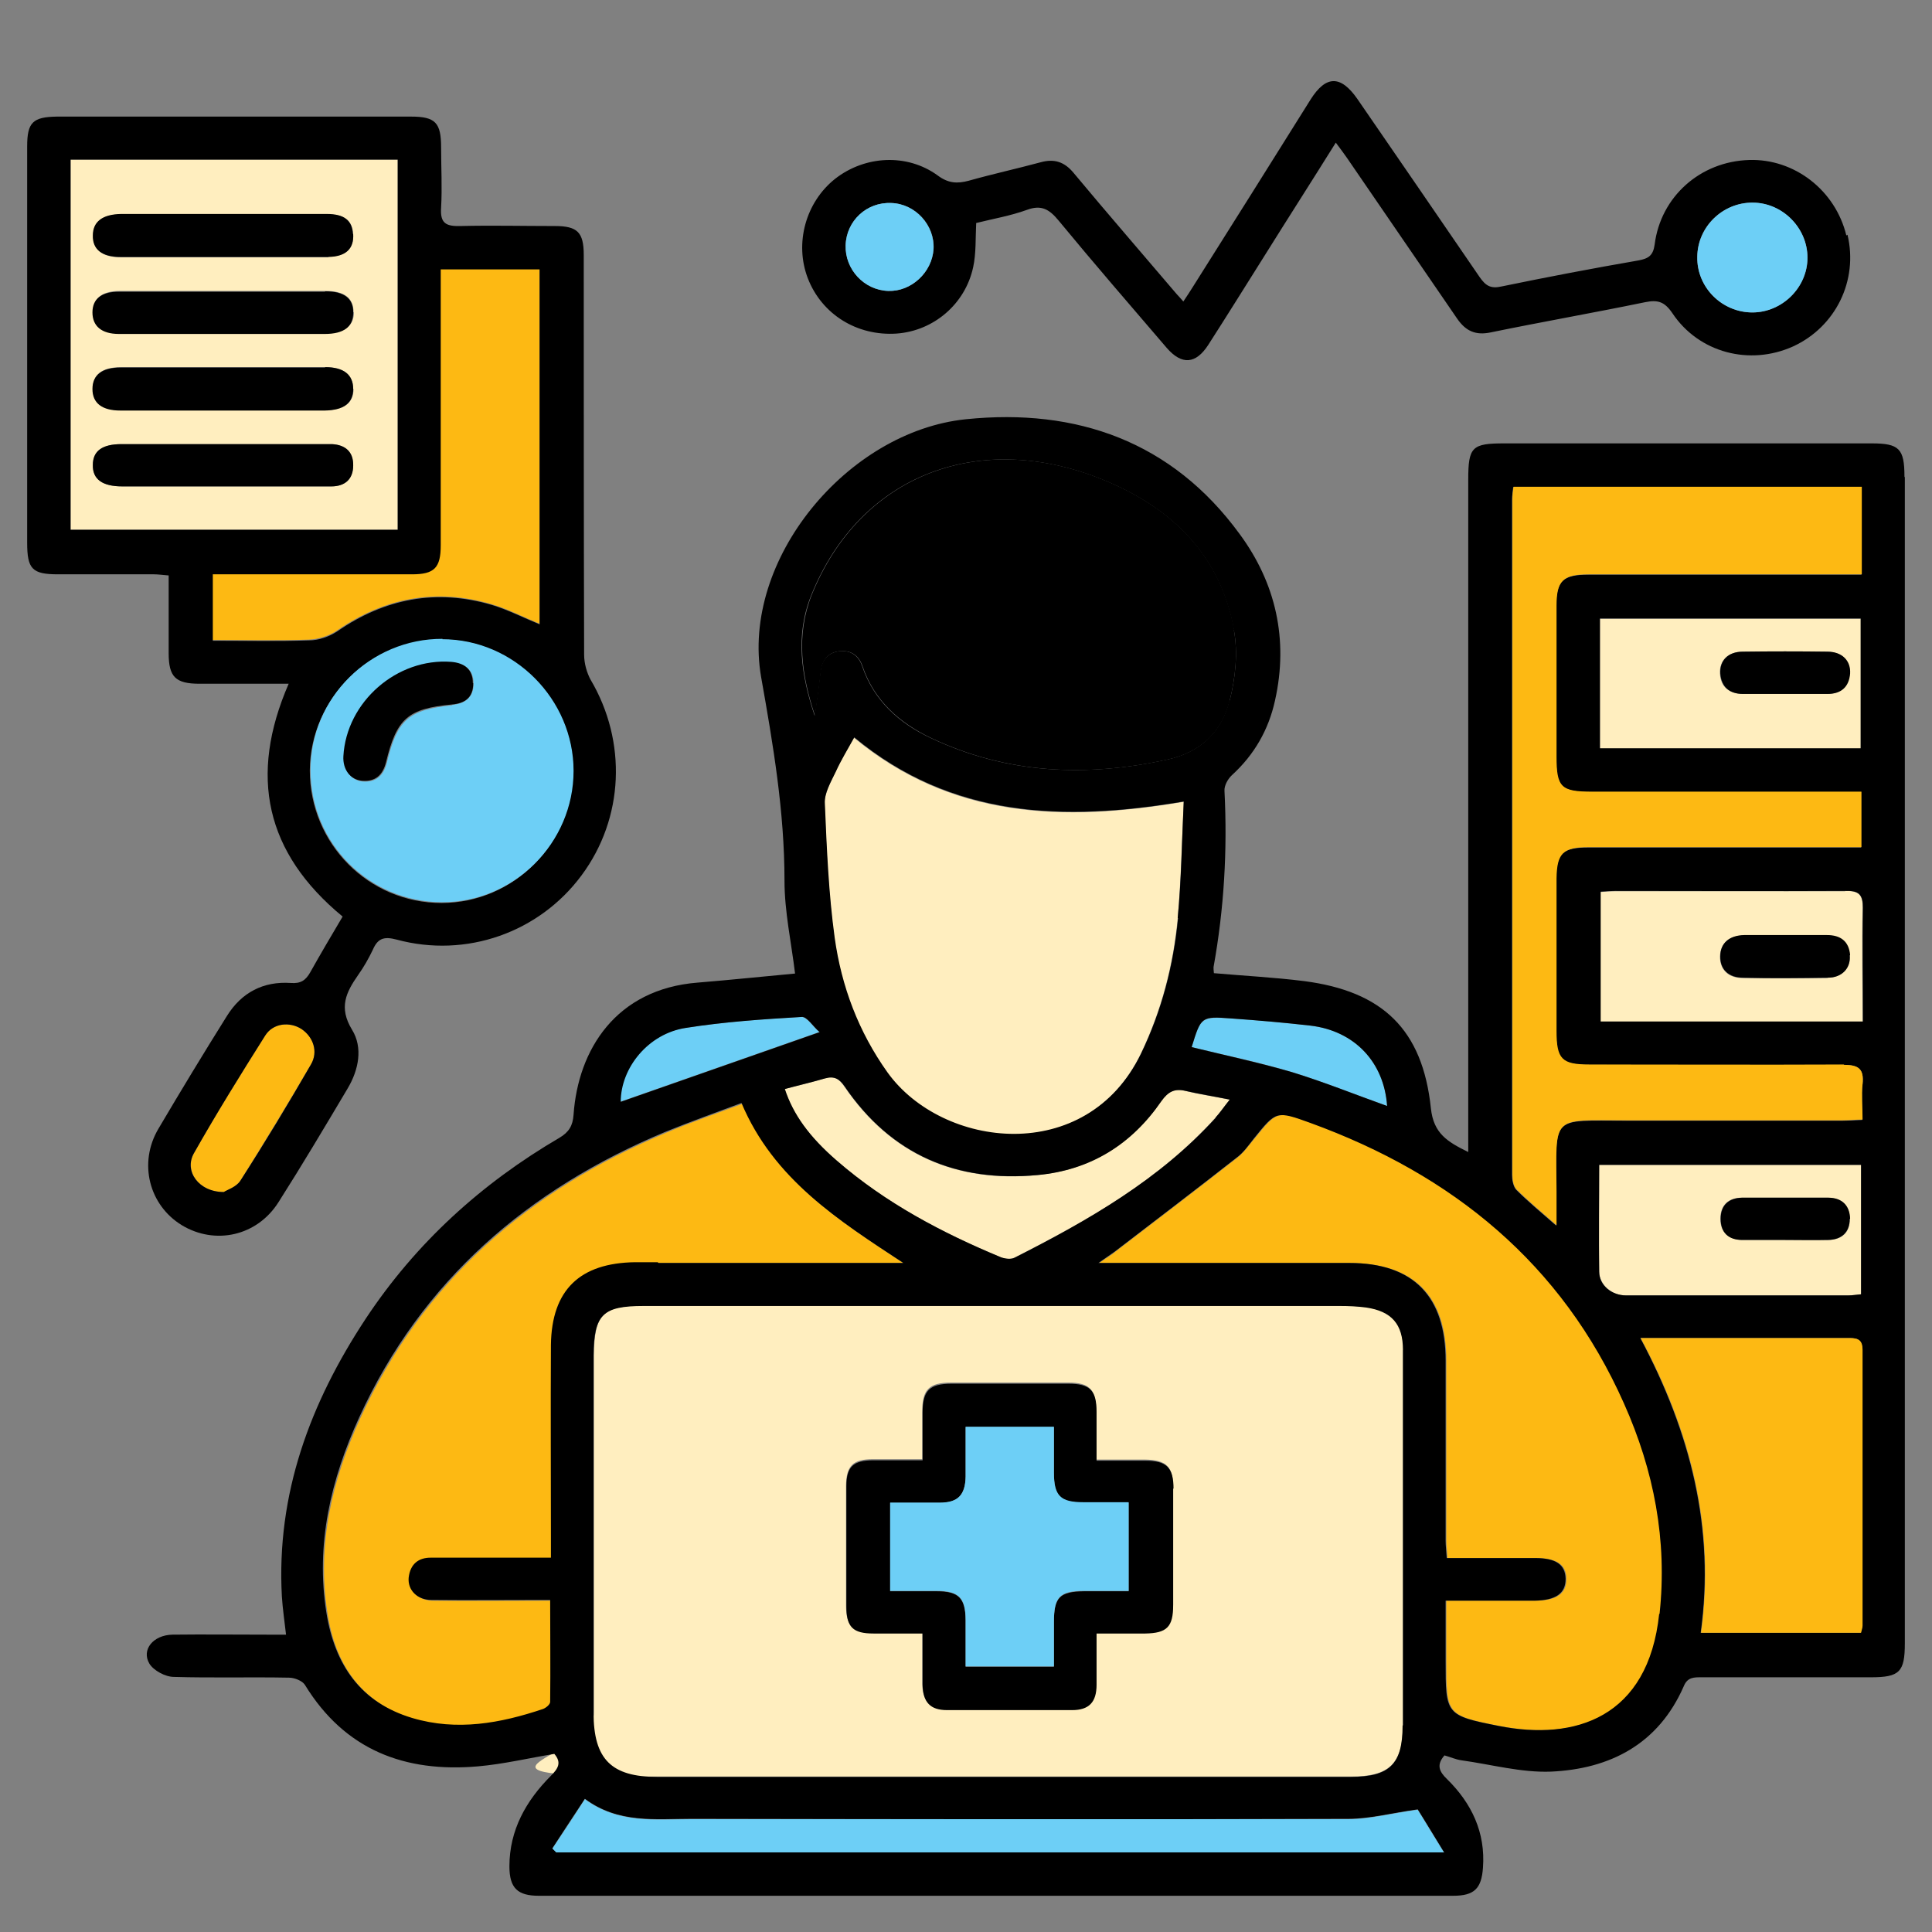 <svg xmlns="http://www.w3.org/2000/svg" id="Layer_1" data-name="Layer 1" viewBox="0 0 512 512"><rect x="0" y="0" width="512" height="512" fill="#808080" stroke="none"/><defs><style>      .cls-1 {        fill: #6dcff6;      }      .cls-1, .cls-2, .cls-3, .cls-4 {        stroke-width: 0px;      }      .cls-2 {        fill: #fdb913;      }      .cls-3 {        fill: #ffeebf;      }      .cls-4 {        fill: #000;      }    </style></defs><g><path class="cls-4" d="M1425.8,123.4v94.9c-.3.9-.7,1.8-1,2.7-3.4,12.2-14.2,19.7-26.2,18.3-13.1-1.6-22.1-10.8-22.2-23.8-.3-27-.1-53.9-.1-80.9,0-29.8-17.7-52.7-46-59-5.8-1.3-11.8-1.4-17.8-1.4-11.6,0-23.3-.5-34.8.8-27.6,3.1-49.4,26.4-50.1,54.2-.7,30.5-.2,61-.2,91.6s.2,1.2.4,2.4c7.5,0,14.9,0,22.2,0,7.8,0,10.4,2.6,10.4,10.5,0,10.3,0,45.3,0,66.2-5.4,3.7-10.9,7-16.5,9.8,0-15.1,0-59.3,0-69.6h-264.5v5.2c0,49.7,0,99.5,0,149.2,0,34.9,25.2,60.2,60.2,60.2,32.4,0,94.7,0,130,0,3,5.9,6.7,11.2,11.3,16-1.7.4-3.6.5-5.3.5-34.4,0-101.7,0-136.1,0-43.9,0-76.4-32.6-76.4-76.6,0-53,0-105.9,0-158.9s2.1-12.6,12.3-12.6h202.6v-5.4c0-27.8,0-55.5,0-83.3,0-55,35.8-98.7,89.9-107.9,16.2-2.8,33.1-1.9,49.7-1.6,9.9.2,20,1.4,29.6,3.9,41,10.5,73.2,48.1,77.8,90.1.2,1.6.6,3.1.9,4.6ZM1409.2,213.9c.1-16.5.2-32.9,0-49.4-.1-14.5.4-29.1-.9-43.5-3.6-40.2-38.2-75-78.4-78.9-14.4-1.4-29-1-43.5-1-51.9,0-92,40.2-92.1,92.1,0,28.1,0,56.2,0,84.3v5.4h16.5v-5.8c0-28.6-.1-57.1,0-85.7.2-33.3,22.6-62.7,54.8-70.8,9.9-2.5,20.4-2.6,30.7-2.8,11.9-.2,24.1-.7,35.7,1.5,35.9,6.6,60.5,36.8,60.7,73.4.1,25.8,0,51.7,0,77.5s0,2.6,0,3.9c.2,5.3,3.6,8.9,8.2,8.9,4.6,0,8.2-3.6,8.2-9Z"></path><path class="cls-1" d="M1409.2,164.5c.1,16.5,0,32.9,0,49.4,0,5.3-3.6,8.9-8.2,9-4.7,0-8-3.6-8.2-8.9,0-1.3,0-2.6,0-3.9,0-25.8.1-51.7,0-77.5-.2-36.6-24.8-66.9-60.7-73.4-11.6-2.1-23.8-1.7-35.7-1.5-10.3.2-20.8.3-30.7,2.8-32.2,8.1-54.6,37.5-54.8,70.8-.2,28.6,0,57.1,0,85.7v5.8h-16.5v-5.4c0-28.1,0-56.2,0-84.3,0-51.9,40.2-92,92.1-92.1,14.5,0,29.1-.4,43.5,1,40.1,3.8,74.7,38.7,78.4,78.9,1.3,14.4.8,29,.9,43.5Z"></path><path class="cls-2" d="M1376.2,344.8c0,24.4.1,48.8,0,73.1-.1,25.9-11.8,44.7-35.3,55.8-20.2,9.6-40.6,18.9-61,28.1-1.6.7-4.1.7-5.7,0-21.1-9.6-42.4-19-63.2-29.2-21.4-10.5-32.7-28.3-33-52.2-.4-25.7,0-51.3,0-77v-3.9c27.8,1.2,53.1-4.4,76.2-16.6,1.4-.3,2.6-.9,3.6-1.9h0c6.6-3.7,13.1-7.9,19.4-12.7,29.2,22.2,62,32.7,99.3,31.3v5.3ZM1326.1,381.5c.9-3.4-.5-6.4-3.5-8.3-3.6-2.2-7.1-1.4-10.3,1-12.4,9.3-24.8,18.6-37.2,27.9-7.3,5.5-14.7,11-22.6,16.9-3.7-3.9-7.1-7.8-10.8-11.4-3.6-3.5-8.5-3.5-11.7-.4-3.5,3.4-3.6,8.1.2,12,5.1,5.4,10.4,10.6,15.7,15.8,3.8,3.7,7.5,4,11.8.8,21.7-16.2,43.4-32.5,65-48.8,1.6-1.2,3-3.5,3.5-5.5Z"></path><path class="cls-4" d="M1322.5,373.3c3.1,1.9,4.4,4.9,3.5,8.3-.5,2-1.9,4.2-3.5,5.5-21.6,16.4-43.3,32.6-65,48.8-4.3,3.2-8,2.8-11.8-.8-5.3-5.2-10.6-10.4-15.7-15.8-3.8-3.9-3.7-8.7-.2-12,3.2-3.1,8.2-3.1,11.7.4,3.7,3.6,7.1,7.5,10.8,11.4,7.9-5.9,15.2-11.4,22.6-16.9,12.4-9.3,24.8-18.6,37.2-27.9,3.3-2.5,6.7-3.2,10.3-1Z"></path><path class="cls-4" d="M1260.3,299.8c0,5.6,0,10.2,0,13,0,3.6-1,6.4-2.7,8.2h0c-1.2.7-2.4,1.3-3.6,1.9-.6.1-1.3.2-2,.2-5.1,0-8.2-4-8.2-10.5,0-.8,0-1.8,0-3,5.6-2.8,11.1-6.1,16.5-9.8Z"></path><path class="cls-4" d="M1254,322.9c1.2-.6,2.4-1.3,3.6-1.9-1,1-2.2,1.6-3.6,1.9Z"></path><path class="cls-4" d="M1254,322.9c-23.2,12.2-48.5,17.7-76.2,16.6v3.9c0,25.7-.3,51.3,0,77,.4,23.9,11.6,41.7,33,52.2,20.8,10.2,42,19.6,63.2,29.2,1.6.7,4.1.8,5.7,0,20.4-9.2,40.8-18.5,61-28.1,23.5-11.1,35.2-29.9,35.3-55.8.1-24.4,0-48.8,0-73.1v-5.3c-37.3,1.5-70.1-9-99.3-31.3-6.3,4.8-12.7,9-19.4,12.7,1.8-1.8,2.7-4.6,2.7-8.2,0-2.8,0-7.4,0-13,2.9-2,5.9-4.2,8.7-6.6,6.7-5.4,9.1-5.5,15.6-.2,28.5,23,60.9,32.8,97.4,29.4,6.7-.6,10.7,2.7,10.7,9.3,0,30.3.8,60.7-.3,91-1,29.7-15.7,51.8-42.5,64.9-21.3,10.4-43,20-64.4,30-2,.9-4,2-6,3h-4.8c-22.2-10.3-44.4-20.7-66.6-31-11.1-5.1-20.2-11.4-27.4-19.1.3,0,.6-.2.9-.2,4-1.3,5.8-4.5,5.3-8.7-.5-4-2.9-6.4-6.9-7-1.8-.2-3.6-.1-5.3-.1h-5.2c-5.4-10.7-8.2-23.2-8.2-37.4,0-27.9,0-55.9,0-83.8,0-9,3.3-11.6,12.2-10.9,25.4,2,48.8-2.2,70.3-12.9,0,1.2,0,2.2,0,3,0,6.5,3.2,10.4,8.2,10.5.7,0,1.3,0,2-.2Z"></path><path class="cls-3" d="M1243.8,240c0,10.3,0,54.5,0,69.6-21.5,10.7-44.9,15-70.3,12.9-9-.7-12.2,1.9-12.2,10.9,0,27.9,0,55.9,0,83.8,0,14.2,2.8,26.7,8.2,37.4-35.3,0-97.5,0-130,0-34.9,0-60.1-25.2-60.2-60.2,0-49.7,0-99.5,0-149.2v-5.2h264.5Z"></path><path class="cls-4" d="M1186.8,461.7c.5,4.2-1.2,7.3-5.3,8.7-.3,0-.6.2-.9.2-4.6-4.8-8.3-10.2-11.3-16h5.2c1.8,0,3.6-.1,5.3.1,4,.5,6.4,3,6.9,7Z"></path></g><g><path class="cls-1" d="M212.4,269.5c1.4,0,3,2.4,4.7,4-18.5,6.5-35.7,12.5-52.8,18.5,0-9.1,7.3-18.1,17.3-19.6,10.2-1.6,20.5-2.3,30.7-2.9Z"></path><path class="cls-1" d="M347.3,271.8c11.7,1.4,19.5,9.7,20.3,21.3-8.4-3-16.8-6.4-25.3-9-8.6-2.6-17.4-4.4-26.5-6.6,2.5-8,2.5-8.1,10.5-7.6,7,.5,14,1.1,21,1.9Z"></path><path class="cls-3" d="M493.1,164v34.4h-69.1v-34.4h69.1ZM490.2,178.5c.3-3.4-2.1-5.7-6-5.8-7.5-.1-14.9-.1-22.4,0-3.9,0-6.2,2.4-6,5.8.2,3.6,2.4,5.3,6,5.4,3.7,0,7.5,0,11.2,0s7.5,0,11.2,0c3.5,0,5.7-1.8,6-5.4Z"></path><path class="cls-3" d="M493.2,308.7v34.3c-1.2.1-2.3.3-3.4.3-19.6,0-39.2,0-58.9,0-3.7,0-7-2.7-7.1-6.3-.2-9.3,0-18.6,0-28.3h69.4ZM484.5,328.6c3.6,0,5.8-2,5.7-5.6,0-3.6-2.2-5.5-5.8-5.6-7.6,0-15.2,0-22.8,0-3.6,0-5.7,2-5.7,5.6,0,3.6,2.2,5.5,5.7,5.6,3.7,0,7.5,0,11.2,0s7.7,0,11.6,0Z"></path><path class="cls-3" d="M489,236.1c3.5,0,4.7.9,4.6,4.5-.2,10,0,20,0,30.2h-69.5v-34.4c1.4-.1,2.7-.2,3.9-.2,20.3,0,40.7,0,61,0ZM484.4,259.1c3.8,0,6.1-2.6,5.8-5.9-.3-3.6-2.6-5.2-6.1-5.3-3.6,0-7.2,0-10.8,0h0c-3.7,0-7.5-.1-11.2,0-4,.1-6.2,2.2-6.3,5.6,0,3.4,2.1,5.7,6.1,5.7,7.4.1,14.9.1,22.4,0Z"></path><path class="cls-2" d="M79.9,272.7c3.2,2.1,4.5,6,2.5,9.4-6.1,10.4-12.3,20.6-18.7,30.8-1.1,1.7-3.5,2.5-4.4,3-6.7,0-10.5-5.6-7.9-10.3,6-10.6,12.4-20.9,18.9-31.2,2.1-3.3,6.4-3.7,9.6-1.7Z"></path><path class="cls-2" d="M239.5,334.7h-64.9c-2,0-4,0-6,0-14.6.1-22.1,7.3-22.3,21.9-.2,16.9,0,33.8,0,50.8v5.6h-25.1c-2.1,0-4.3,0-6.5,0-3.6,0-5.7,1.8-6.1,5.3-.4,3.2,2.2,5.8,6,5.9,9.8.1,19.5,0,29.2,0h2.3c0,9,0,18,0,27,0,.7-1.1,1.6-1.9,1.9-11.3,3.8-22.8,5.9-34.6,2.4-13.8-4.1-20.7-14.3-22.8-27.9-2.9-18.2,1.2-35.4,8.7-51.8,16.6-36.3,44.7-60.4,81-75.6,6.6-2.8,13.3-5.1,20.3-7.7,8.5,20.2,25.7,31.1,42.9,42.4Z"></path><path class="cls-3" d="M325.9,291.4c-1.6,2-2.6,3.5-3.8,4.8-14.9,16.5-33.8,27.3-53.3,37.1-1,.5-2.6.3-3.6-.1-15.7-6.6-30.6-14.4-43.5-25.6-7.3-6.4-11.6-12.3-13.8-19,3.8-1,7.2-1.8,10.6-2.8,2.5-.8,3.8,0,5.3,2.2,12.3,18,29.6,25.5,51.1,23.4,14-1.3,24.9-8.1,32.8-19.6,1.7-2.5,3.5-3.4,6.4-2.7,3.6.9,7.2,1.4,11.7,2.3Z"></path><path class="cls-2" d="M430.5,372c7.9,17.7,11.5,36.2,9.4,55.7-2.9,27.5-22.2,33.7-42.5,29.7-14.1-2.8-14.1-3-14.1-17.2v-16c8.4,0,16,0,23.5,0,5.7,0,8.4-1.9,8.3-5.8,0-3.8-2.6-5.5-8.1-5.5-7.7,0-15.4,0-23.4,0-.1-1.8-.3-3.2-.3-4.6,0-15.9,0-31.8,0-47.7,0-17-8.4-25.8-25.5-25.9-20.2,0-40.4,0-60.6,0h-5.9c2.1-1.5,3.3-2.1,4.3-3,10.8-8.3,21.6-16.5,32.3-24.9,1.8-1.4,3.1-3.4,4.6-5.1,5.9-7.3,5.9-7.4,15-4.1,37.6,13.7,66.6,37.2,83.1,74.4Z"></path><path class="cls-4" d="M327,167c1.1,6,.4,12.6-1.1,18.6-2,8.3-7.7,13.8-16.5,15.7-21.5,4.7-42.5,3.8-62.6-5.7-8.4-4-15.1-9.9-18.2-19-1-3-3.2-4.4-6.3-4-3.1.4-4.5,2.6-4.8,5.7-.4,3.8-1,7.6-1.5,11.4-3.6-10.7-5.1-21.4-.9-32,12.9-32,44.9-44.3,78.4-30.1,17.7,7.5,30.1,20,33.6,39.4Z"></path><path class="cls-3" d="M371.8,357.8c0,33.1,0,66.2,0,99.4,0,10.2-3.6,13.6-13.8,13.6-61.2,0-122.5,0-183.7,0s-16.9-4.7-16.9-17c0-31.3,0-62.5,0-93.8v-.9c.1-10.9,2.4-13.1,13.2-13.1,30.8,0,61.7,0,92.5,0s61.4,0,92.1,0c2.3,0,4.6.1,6.9.4,6.8,1,9.8,4.4,9.8,11.3ZM310.9,425.3c0-10.3,0-20.6,0-31,0-5.7-1.8-7.4-7.5-7.5-4.2,0-8.4,0-12.9,0,0-4.9,0-8.9,0-12.9,0-5.7-1.8-7.5-7.4-7.5-10.3,0-20.6,0-31,0-5.9,0-7.7,1.8-7.7,7.7,0,4.1,0,8.2,0,12.6-4.9,0-9,0-13.1,0-5.3,0-7,1.8-7.1,6.9,0,10.6,0,21.2,0,31.8,0,5.5,1.7,7.1,7.2,7.2,4.2,0,8.4,0,13,0,0,5,0,9.3,0,13.6.1,4.6,2,6.7,6.5,6.7,11,.1,22.1.1,33.1,0,4.5,0,6.4-2.1,6.5-6.7,0-4.3,0-8.6,0-13.6,4.7,0,8.8,0,12.9,0,5.7,0,7.4-1.7,7.4-7.5Z"></path><path class="cls-3" d="M313.7,212.5c-.5,10.4-.7,20.6-1.6,30.9-1.2,12.5-4.3,24.4-9.8,35.9-14.5,30-52.7,25.3-67.2,5-7.7-10.8-12.2-22.8-14-35.7-1.6-11.7-2.1-23.7-2.6-35.5-.1-2.8,1.7-5.8,2.9-8.5,1.4-3.1,3.2-6,4.9-9.1,25.8,21.4,55.4,22.4,87.3,17Z"></path><path class="cls-3" d="M105.4,42.3v98.1H18.7V42.3h86.7ZM93.7,82.8c0-3.8-2.4-5.7-7.4-5.7-18.2,0-36.4,0-54.5,0-4.7,0-7.1,1.9-7.1,5.5,0,3.7,2.4,5.7,7,5.7,9.2,0,18.3,0,27.5,0s18,0,27.1,0c5,0,7.5-1.9,7.5-5.6ZM93.6,103.1c0-3.8-2.5-5.8-7.4-5.8-18,0-36.1,0-54.1,0-5,0-7.5,1.9-7.5,5.7,0,3.8,2.5,5.7,7.4,5.7,9,0,18,0,27.1,0h0c9,0,18,0,27.1,0,5,0,7.5-1.9,7.5-5.7ZM93.6,123.4c0-3.6-2-5.5-5.6-5.7-.9,0-1.7,0-2.6,0-17.8,0-35.5,0-53.2,0-5.1,0-7.5,1.8-7.6,5.5,0,3.8,2.5,5.7,7.8,5.7,8.7,0,17.5,0,26.2,0h0c9.7,0,19.5,0,29.2,0,3.6,0,5.7-1.9,5.8-5.5ZM87,68c4.6,0,6.8-2.1,6.6-6-.2-3.5-2.3-5.2-6.9-5.2-18.2,0-36.4,0-54.5,0-5,0-7.5,1.9-7.5,5.7,0,3.7,2.4,5.7,7.4,5.7,9.2,0,18.3,0,27.5,0h0c9.2,0,18.3,0,27.5,0Z"></path><path class="cls-2" d="M143,71.3v94c-4.4-1.8-8.4-3.9-12.8-5.2-14.7-4.3-28.3-1.7-40.9,7-2.1,1.4-4.9,2.3-7.4,2.4-8.4.3-16.9.1-25.6.1v-17.6h4.6c16.1,0,32.1,0,48.2,0,6,0,7.6-1.6,7.6-7.7,0-22.5,0-45,0-67.6v-5.5h26.2Z"></path><path class="cls-4" d="M504.8,126.5v309c0,7.6-1.4,9-9,9-14.9,0-29.8,0-44.8,0-2,0-3.8-.1-4.8,2.4-6.7,15.3-19.5,21.9-35.2,22.6-7.8.3-15.8-1.9-23.7-3-1.5-.2-3-.9-4.5-1.3-2.2,2.5-1.4,4.3.7,6.3,6.5,6.4,10.2,14.1,9.5,23.5-.4,5.5-2.3,7.4-7.9,7.4-80.8,0-161.5,0-242.3,0-5.6,0-7.8-2-7.8-7.8,0-9.6,4.4-17.4,11-24,1.9-1.9,2.9-3.5.9-5.8-6.7,1.1-13.4,2.7-20.2,3.3-19.4,1.7-35.3-4.3-45.9-21.6-.7-1.1-2.8-1.9-4.2-1.9-10.2-.2-20.4.1-30.5-.2-2.3,0-5.4-1.7-6.5-3.5-2.2-3.7,1-7.6,6.1-7.7,8.3-.1,16.6,0,25,0h5.1c-.4-3.6-.9-6.9-1.1-10.1-1.5-27.2,7.5-51.3,22.2-73.6,13.3-20.1,30.7-35.9,51.4-48,2.5-1.5,3.5-3.2,3.7-6.1,1.2-17.2,11.2-33.3,32.9-35,8.6-.7,17.1-1.6,25.8-2.4-1-8.3-2.8-16.4-2.8-24.6,0-18.3-3-36-6.2-54-5.4-31.1,22.9-65.1,54.3-68.3,29.3-3,54.6,5.9,72.5,30.4,9.6,13,13,28,9.4,44.1-1.7,7.8-5.5,14.4-11.4,19.8-1.1,1-2.1,2.8-2,4.2.8,15.7-.1,31.2-2.9,46.7,0,.4,0,.8.1,1.6,7.9.7,15.9,1.1,23.9,2.1,20.8,2.7,31.4,12.8,33.6,33.7.7,6.7,4.4,8.9,9.9,11.6v-5.6c0-57.5,0-115.1,0-172.6,0-8.7,1-9.6,9.6-9.6,32.4,0,64.8,0,97.3,0,7.3,0,8.7,1.4,8.7,8.8ZM493.7,240.6c0-3.6-1.1-4.6-4.6-4.5-20.3.1-40.7,0-61,0-1.2,0-2.5.1-3.9.2v34.4h69.5c0-10.2-.2-20.2,0-30.2ZM493.6,287.3c.4-4-1-5.1-5-5.1-22.5.2-45,0-67.5,0-7.3,0-8.7-1.4-8.7-8.9,0-13.5,0-27,0-40.4,0-6.7,1.6-8.3,8.5-8.3,22.4,0,44.8,0,67.1,0h5.2v-14.7h-71.3c-8.3,0-9.5-1.2-9.5-9.3,0-13.3,0-26.7,0-40,0-6.6,1.7-8.3,8.5-8.3,22.4,0,44.8,0,67.1,0h5.3v-23.2h-92.3c-.1,1.3-.3,2.3-.3,3.3,0,59.7,0,119.3,0,179,0,1.3.3,3,1.1,3.9,3.1,3.1,6.5,5.9,10.6,9.5v-8.9c0-20.6-1.7-18.9,18.6-18.9,19.1,0,38.2,0,57.2,0,1.6,0,3.3-.1,5.3-.2,0-3.5-.2-6.5,0-9.4ZM493.5,357.7c0-2.6-1.1-3.1-3.4-3.1-8.2,0-16.3,0-24.5,0h-30.9c13.3,25,19.8,50.5,16,78.1h42.4c.2-.9.4-1.4.4-1.9,0-24.4,0-48.7,0-73.1ZM493.2,343v-34.3h-69.4c0,9.7-.1,19,0,28.3,0,3.7,3.4,6.3,7.1,6.3,19.6,0,39.2,0,58.9,0,1.1,0,2.2-.2,3.4-.3ZM493.1,198.3v-34.4h-69.1v34.4h69.1ZM439.8,427.7c2.1-19.5-1.5-38-9.4-55.7-16.5-37.2-45.5-60.7-83.1-74.4-9.1-3.3-9.1-3.2-15,4.1-1.4,1.8-2.8,3.8-4.6,5.1-10.7,8.4-21.5,16.6-32.3,24.9-1.1.8-2.2,1.5-4.3,3h5.9c20.2,0,40.4,0,60.6,0,17,0,25.5,8.9,25.5,25.9,0,15.9,0,31.8,0,47.7,0,1.4.2,2.8.3,4.6,8,0,15.7,0,23.4,0,5.5,0,8,1.7,8.1,5.5,0,3.9-2.6,5.7-8.3,5.8-7.6,0-15.2,0-23.5,0v16c0,14.2,0,14.4,14.1,17.2,20.2,4,39.6-2.2,42.5-29.7ZM147.4,490.9h235.3c-3-4.9-5.4-8.9-7-11.4-7.1,1-12.7,2.5-18.3,2.5-58.1.2-116.2.1-174.2,0-9.5,0-19.3,1.3-28.2-5.3-3.1,4.7-5.9,8.9-8.6,13.1l1,1ZM371.8,457.2c0-33.1,0-66.2,0-99.4,0-6.9-3-10.3-9.8-11.3-2.3-.3-4.6-.4-6.9-.4-30.7,0-61.4,0-92.1,0s-61.7,0-92.5,0c-10.8,0-13.1,2.3-13.2,13.1v.9c0,31.3,0,62.5,0,93.8,0,12.3,4.7,17,16.9,17,61.2,0,122.5,0,183.7,0,10.3,0,13.8-3.3,13.8-13.6ZM367.6,293.1c-.8-11.6-8.6-19.9-20.3-21.3-7-.8-14-1.4-21-1.9-8-.6-8-.5-10.5,7.6,9,2.2,17.9,4.1,26.5,6.6,8.5,2.6,16.9,6,25.3,9ZM325.9,185.6c1.5-6,2.2-12.6,1.1-18.6-3.5-19.4-15.9-31.9-33.6-39.4-33.5-14.2-65.5-1.9-78.4,30.1-4.3,10.6-2.7,21.3.9,32,.5-3.8,1.1-7.6,1.5-11.4.3-3.1,1.7-5.2,4.8-5.7,3.1-.4,5.3,1,6.3,4,3.1,9.1,9.8,15.1,18.2,19,20.1,9.5,41.1,10.4,62.6,5.7,8.8-1.9,14.5-7.4,16.5-15.7ZM322.1,296.2c1.2-1.3,2.2-2.8,3.8-4.8-4.5-.9-8.2-1.5-11.7-2.3-2.9-.7-4.6.2-6.4,2.7-7.9,11.5-18.8,18.3-32.8,19.6-21.5,2-38.8-5.4-51.1-23.4-1.4-2.1-2.8-2.9-5.3-2.2-3.4,1-6.9,1.8-10.6,2.8,2.2,6.7,6.4,12.6,13.8,19,12.9,11.2,27.8,19.1,43.5,25.6,1.1.4,2.7.6,3.6.1,19.5-9.9,38.4-20.7,53.3-37.1ZM312.1,243.3c1-10.2,1.1-20.5,1.6-30.9-31.9,5.4-61.6,4.3-87.3-17-1.7,3.1-3.5,6-4.9,9.1-1.3,2.7-3.1,5.7-2.9,8.5.5,11.9,1,23.8,2.6,35.5,1.8,12.9,6.3,24.9,14,35.7,14.5,20.2,52.7,24.9,67.2-5,5.5-11.4,8.6-23.4,9.8-35.9ZM174.5,334.7h64.9c-17.2-11.3-34.4-22.2-42.9-42.4-6.9,2.6-13.7,5-20.3,7.7-36.3,15.2-64.4,39.3-81,75.6-7.5,16.4-11.6,33.6-8.7,51.8,2.2,13.7,9,23.8,22.8,27.9,11.8,3.5,23.3,1.4,34.6-2.4.8-.3,1.9-1.2,1.9-1.9.1-9,0-17.9,0-27h-2.3c-9.8,0-19.5.1-29.2,0-3.7,0-6.3-2.6-6-5.9.4-3.5,2.5-5.4,6.1-5.3,2.1,0,4.3,0,6.5,0h25.1v-5.6c0-16.9-.1-33.8,0-50.8.2-14.6,7.7-21.7,22.3-21.9,2,0,4,0,6,0ZM217.2,273.5c-1.8-1.5-3.3-4.1-4.7-4-10.3.6-20.6,1.3-30.7,2.9-10,1.5-17.3,10.6-17.3,19.6,17.1-6,34.3-12,52.8-18.5Z"></path><path class="cls-2" d="M488.6,282.2c4,0,5.4,1.1,5,5.1-.3,3,0,6,0,9.4-2,0-3.7.2-5.3.2-19.1,0-38.1,0-57.2,0-20.3,0-18.7-1.7-18.6,18.9v8.9c-4.1-3.6-7.5-6.4-10.6-9.5-.8-.8-1.1-2.6-1.1-3.9,0-59.7,0-119.3,0-179,0-1,.1-1.9.3-3.3h92.3v23.2h-5.3c-22.4,0-44.8,0-67.1,0-6.8,0-8.5,1.7-8.5,8.3,0,13.3,0,26.7,0,40,0,8.2,1.2,9.3,9.5,9.3h71.3v14.7h-5.2c-22.4,0-44.8,0-67.1,0-6.8,0-8.4,1.6-8.5,8.3,0,13.5,0,27,0,40.4,0,7.5,1.4,8.9,8.7,8.9,22.5,0,45,.1,67.5,0Z"></path><path class="cls-2" d="M490.2,354.6c2.3,0,3.4.6,3.4,3.1,0,24.4,0,48.7,0,73.1,0,.5-.2,1.1-.4,1.9h-42.4c3.8-27.6-2.6-53.1-16-78.1h30.9c8.2,0,16.4,0,24.5,0Z"></path><path class="cls-4" d="M484.3,172.7c3.9,0,6.2,2.4,6,5.8-.3,3.6-2.4,5.4-6,5.4-3.7,0-7.5,0-11.2,0s-7.5,0-11.2,0c-3.5,0-5.7-1.8-6-5.4-.2-3.4,2-5.8,6-5.8,7.5-.1,14.9-.1,22.4,0Z"></path><path class="cls-4" d="M490.2,253.2c.3,3.4-2.1,5.9-5.8,5.9-7.4.1-14.9.2-22.4,0-4,0-6.2-2.3-6.1-5.7,0-3.4,2.3-5.5,6.3-5.6,3.7,0,7.4,0,11.2,0h0c3.6,0,7.2,0,10.8,0,3.5,0,5.8,1.6,6.1,5.3Z"></path><path class="cls-4" d="M490.2,323c0,3.6-2.2,5.5-5.7,5.6-3.9.1-7.7,0-11.6,0s-7.5,0-11.2,0c-3.6,0-5.7-1.9-5.7-5.6,0-3.6,2.1-5.5,5.7-5.6,7.6,0,15.2,0,22.8,0,3.6,0,5.7,2,5.8,5.6Z"></path><path class="cls-4" d="M489.6,62.2c2.9,12.1-3.1,24.4-14.4,29.6-11.5,5.2-25,1.7-32-8.8-2.1-3.1-3.9-3.6-7.3-2.9-13.6,2.8-27.3,5.2-40.9,8-3.9.8-6.5-.3-8.8-3.6-9.7-14.2-19.5-28.4-29.2-42.6-.9-1.3-1.8-2.5-3-4.1-6.3,10.1-12.4,19.6-18.4,29.2-5.1,8.1-10.2,16.3-15.4,24.4-3.3,5.1-7,5.4-11,.8-9.6-11.2-19.3-22.4-28.7-33.8-2.4-2.9-4.5-4.2-8.3-2.8-4.4,1.6-9.1,2.4-13.5,3.5-.2,4.1,0,8-.8,11.7-2.1,9.8-10.5,16.9-20.3,17.6-10.5.7-19.8-5.1-23.5-14.6-3.6-9.3-.6-20.2,7.2-26.4,7.9-6.2,19.1-6.8,27.2-.9,2.8,2.1,5.2,2.2,8.2,1.4,6.4-1.8,12.8-3.2,19.1-4.9,3.6-1,6.3-.1,8.7,2.8,9,10.8,18.2,21.4,27.3,32.1.5.5.9,1,1.8,2,1-1.5,1.8-2.7,2.6-4,10.4-16.5,20.8-33,31.1-49.5,4.1-6.5,8-6.5,12.4-.2,10.8,15.7,21.6,31.4,32.4,47.2,1.6,2.3,2.9,3.2,5.9,2.5,12.1-2.5,24.2-4.8,36.3-6.9,2.6-.5,3.8-1.3,4.2-4.2,1.6-12.7,12.1-22,25-22.4,12-.4,22.9,8,25.8,20ZM479,68.3c0-7.9-6.6-14.5-14.5-14.6-8,0-14.6,6.3-14.7,14.3-.2,8.1,6.5,14.8,14.6,14.8,7.9,0,14.6-6.7,14.6-14.5ZM247.4,66c.4-6.3-4.8-12-11.2-12.2-6.5-.3-11.9,4.7-12.1,11.2-.2,6.4,4.9,11.9,11.3,12.1,6.1.2,11.6-4.9,12-11.1Z"></path><path class="cls-1" d="M464.5,53.7c7.9,0,14.5,6.7,14.5,14.6,0,7.9-6.7,14.5-14.6,14.5-8.1,0-14.8-6.7-14.6-14.8.1-7.9,6.8-14.4,14.7-14.3Z"></path><path class="cls-1" d="M382.7,490.9h-235.3l-1-1c2.8-4.2,5.6-8.4,8.6-13.1,8.9,6.6,18.7,5.3,28.2,5.3,58.1,0,116.2,0,174.2,0,5.6,0,11.1-1.5,18.3-2.5,1.5,2.5,4,6.5,7,11.4Z"></path><path class="cls-4" d="M310.9,394.4c0,10.3,0,20.6,0,31,0,5.8-1.7,7.4-7.4,7.5-4.1,0-8.2,0-12.9,0,0,5.1,0,9.4,0,13.6,0,4.6-2,6.7-6.5,6.7-11,0-22.1,0-33.1,0-4.5,0-6.4-2.1-6.5-6.7,0-4.3,0-8.6,0-13.6-4.5,0-8.7,0-13,0-5.5,0-7.2-1.7-7.2-7.2,0-10.6,0-21.2,0-31.8,0-5.2,1.8-6.9,7.1-6.9,4.1,0,8.3,0,13.1,0,0-4.5,0-8.6,0-12.6,0-5.9,1.8-7.7,7.7-7.7,10.3,0,20.6,0,31,0,5.7,0,7.4,1.8,7.4,7.5,0,4,0,8,0,12.9,4.4,0,8.7,0,12.9,0,5.7,0,7.5,1.8,7.5,7.5ZM299.1,421.6v-23.4c-4.2,0-8.1,0-12,0-6.2,0-7.8-1.7-7.8-7.9,0-4.1,0-8.2,0-12.1h-23.4c0,4.6,0,8.9,0,13.2-.1,4.8-2.1,6.8-6.8,6.9-4.3,0-8.6,0-13.2,0v23.4c4.4,0,8.4,0,12.3,0,5.9,0,7.6,1.8,7.7,7.7,0,4.1,0,8.2,0,12.3h23.4c0-4.1,0-8,0-11.8,0-6.6,1.5-8.1,8-8.2,4,0,7.9,0,11.8,0Z"></path><path class="cls-1" d="M299.1,398.2v23.4c-3.9,0-7.8,0-11.8,0-6.5,0-8,1.6-8,8.2,0,3.8,0,7.7,0,11.8h-23.4c0-4.1,0-8.2,0-12.3,0-5.9-1.8-7.7-7.7-7.7-4,0-8,0-12.3,0v-23.4c4.6,0,8.9,0,13.2,0,4.8,0,6.7-2,6.8-6.9,0-4.3,0-8.6,0-13.2h23.4c0,4,0,8,0,12.1,0,6.2,1.7,7.9,7.8,7.9,3.8,0,7.7,0,12,0Z"></path><path class="cls-1" d="M236.2,53.8c6.4.2,11.5,5.9,11.2,12.2-.4,6.2-5.9,11.3-12,11.1-6.4-.2-11.5-5.7-11.3-12.1.2-6.5,5.6-11.5,12.1-11.2Z"></path><path class="cls-4" d="M156.5,180.1c9.7,16.4,8.9,36.7-2.4,51.9-11.2,15.1-30.5,22-49,17-3.4-.9-5-.3-6.3,2.7-1.1,2.3-2.4,4.6-3.9,6.7-3.2,4.6-5.2,8.6-1.6,14.5,2.9,4.7,1.8,10.6-1.2,15.6-6,10.1-12,20.2-18.3,30.1-5.7,9-16.8,11.4-25.6,6.1-8.7-5.3-11.6-16.5-6.2-25.6,5.9-10,11.9-19.9,18.1-29.8,3.9-6.3,9.7-9.3,17-8.8,2.6.2,3.9-.7,5.1-2.8,2.8-5,5.7-9.9,8.6-14.8-20.5-16.9-24.9-37.3-14.3-61.7-8.1,0-15.9,0-23.6,0-6.4,0-8.2-1.8-8.2-8.1,0-6.7,0-13.5,0-20.6-1.4-.1-2.7-.3-3.9-.3-8.5,0-16.9,0-25.4,0-6.9,0-8.2-1.4-8.2-8.4,0-34.9,0-69.7,0-104.6v-.4c0-6.4,1.5-7.8,7.9-7.9,31.3,0,62.5,0,93.8,0,6.5,0,8,1.6,8,8.2,0,5.3.3,10.6,0,15.9-.3,4.2,1.3,5,5.1,4.9,8.3-.2,16.6,0,25,0,6,0,7.7,1.6,7.7,7.7,0,35.3,0,70.6.1,105.9,0,2.3.7,4.8,1.8,6.8ZM151.9,204.4c0-19-15.8-34.9-34.8-34.9-19-.1-34.9,15.6-35,34.7,0,19.4,15.6,35.1,34.9,35.1,19.1,0,34.8-15.8,34.8-34.8ZM143,165.4v-94h-26.2v5.5c0,22.5,0,45,0,67.6,0,6-1.7,7.7-7.6,7.7-16.1,0-32.1,0-48.2,0h-4.6v17.6c8.7,0,17.2.2,25.6-.1,2.5,0,5.3-1,7.4-2.4,12.6-8.7,26.2-11.3,40.9-7,4.3,1.3,8.4,3.4,12.8,5.2ZM105.4,140.4V42.3H18.7v98.1h86.7ZM82.4,282.1c2-3.4.6-7.3-2.5-9.4-3.1-2-7.5-1.6-9.6,1.7-6.5,10.3-12.9,20.6-18.9,31.2-2.7,4.7,1.2,10.3,7.9,10.3.9-.6,3.3-1.3,4.4-3,6.5-10.1,12.7-20.4,18.7-30.8Z"></path><path class="cls-1" d="M117.2,169.4c19,0,34.8,15.9,34.8,34.9,0,19.1-15.8,34.8-34.8,34.8-19.4,0-35-15.7-34.9-35.1,0-19.1,15.9-34.8,35-34.7ZM119.8,186.8c3.5-.3,5.7-2,5.7-5.6,0-3.7-2.2-5.4-5.7-5.6-14.4-1.1-27.8,10.6-28.6,25-.2,3.5,1.8,6.2,4.9,6.5,3.5.3,5.5-1.5,6.4-4.9,2.8-11.6,5.8-14.1,17.4-15.3Z"></path><path class="cls-4" d="M125.4,181.1c0,3.7-2.1,5.3-5.7,5.6-11.6,1.1-14.6,3.7-17.4,15.3-.9,3.5-2.9,5.2-6.4,4.9-3.1-.3-5.1-3-4.9-6.5.8-14.4,14.2-26.1,28.6-25,3.5.3,5.7,2,5.7,5.6Z"></path><path class="cls-4" d="M86.2,77.2c5,0,7.5,1.9,7.4,5.7,0,3.7-2.5,5.6-7.5,5.6-9,0-18,0-27.1,0s-18.3,0-27.5,0c-4.6,0-7-2.1-7-5.7,0-3.6,2.4-5.5,7.1-5.5,18.2,0,36.4,0,54.5,0Z"></path><path class="cls-4" d="M86.2,97.3c4.9,0,7.4,2,7.4,5.8,0,3.7-2.5,5.6-7.5,5.7-9,0-18.1,0-27.1,0h0c-9,0-18.1,0-27.1,0-4.9,0-7.4-2-7.4-5.7,0-3.7,2.5-5.7,7.5-5.7,18.1,0,36.1,0,54.1,0Z"></path><path class="cls-4" d="M88,117.7c3.6.2,5.7,2.1,5.6,5.7,0,3.6-2.2,5.5-5.8,5.5-9.7,0-19.5,0-29.2,0h0c-8.7,0-17.5,0-26.2,0-5.3,0-7.9-1.9-7.8-5.7,0-3.7,2.5-5.5,7.6-5.5,17.8,0,35.5,0,53.2,0,.9,0,1.7,0,2.6,0Z"></path><path class="cls-4" d="M93.6,62.1c.2,3.9-2,5.9-6.6,6-9.2,0-18.3,0-27.5,0h0c-9.2,0-18.3,0-27.5,0-5,0-7.5-2-7.4-5.7,0-3.7,2.6-5.6,7.5-5.7,18.2,0,36.4,0,54.5,0,4.6,0,6.7,1.7,6.9,5.2Z"></path></g></svg>